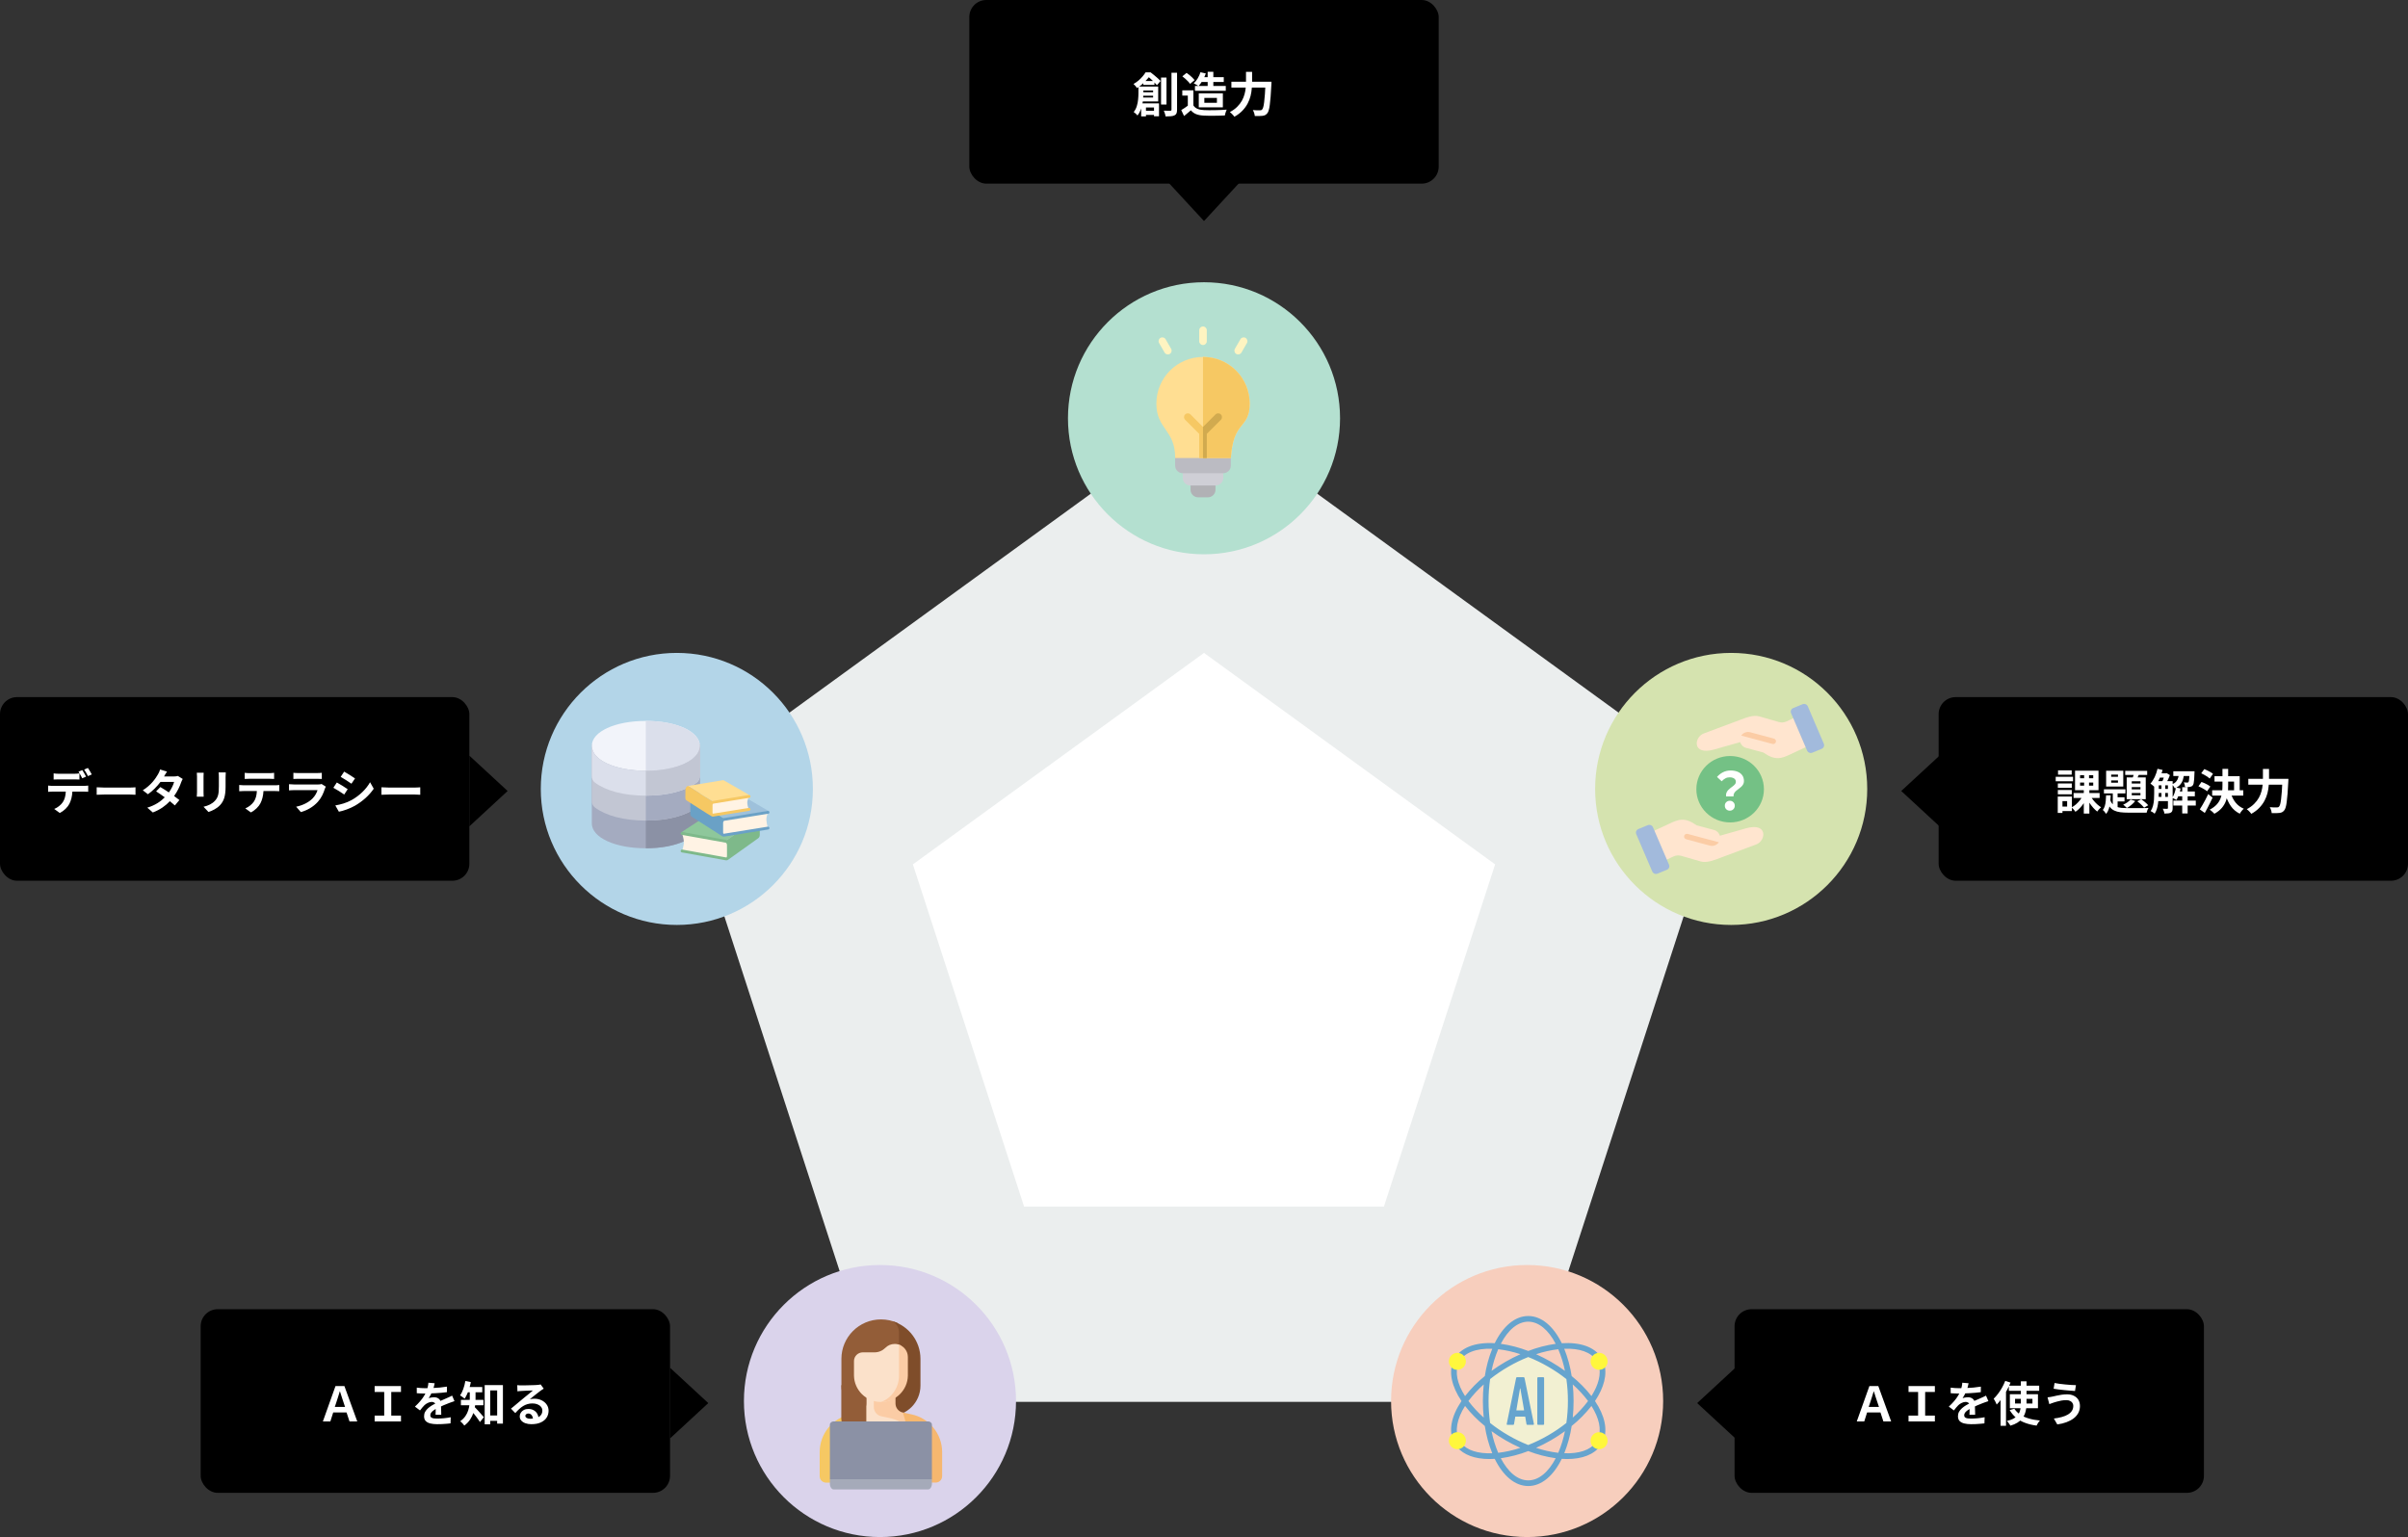 <svg width="708" height="452" viewBox="0 0 708 452" fill="none" xmlns="http://www.w3.org/2000/svg">
<rect x="0" y="0" width="708" height="452" fill="#333333" stroke="none"/>
<path d="M354.002 121L507.122 232.248L448.635 412.252H259.369L200.882 232.248L354.002 121Z" fill="#EBEEEE"/>
<path d="M354.002 192L439.597 254.188L406.903 354.812H301.101L268.407 254.188L354.002 192Z" fill="white"/>
<circle cx="449.002" cy="412" r="40" fill="#F7CEBD"/>
<path fill-rule="evenodd" clip-rule="evenodd" d="M461.833 412C461.836 414.314 461.672 416.626 461.342 418.917C459.523 420.36 457.597 421.666 455.583 422.822C453.578 423.986 451.489 425.001 449.333 425.858C447.177 425.005 445.087 423.99 443.083 422.822C441.069 421.666 439.144 420.36 437.325 418.917C436.67 414.327 436.67 409.667 437.325 405.077C439.145 403.636 441.07 402.333 443.083 401.179C445.089 400.015 447.178 399 449.333 398.143C451.49 398.996 453.58 400.011 455.583 401.179C457.598 402.335 459.523 403.641 461.342 405.084C461.672 407.375 461.836 409.687 461.833 412.001V412Z" fill="#F2F0D2"/>
<path d="M468.964 412C471.646 407.991 472.603 404.11 471.651 401.021C471.516 400.58 471.049 400.334 470.609 400.47C470.169 400.605 469.923 401.072 470.058 401.512C470.821 403.983 470.05 407.161 467.915 410.542C466.207 408.366 464.258 406.393 462.103 404.658C461.686 401.907 460.953 399.214 459.918 396.632C464.425 396.453 467.744 397.632 469.329 400.014C469.585 400.396 470.101 400.5 470.485 400.244C470.869 399.988 470.972 399.472 470.716 399.088C468.716 396.088 464.633 394.649 459.19 395.005C456.77 390.058 453.278 387 449.334 387C445.39 387 441.898 390.059 439.477 395C433.627 394.626 429.288 396.366 427.516 399.833C427.478 399.916 427.453 400.005 427.443 400.096C427.359 400.175 427.292 400.271 427.248 400.378C425.936 403.571 426.813 407.683 429.705 412C426.626 416.594 425.834 420.901 427.501 424.175C427.643 424.455 427.931 424.631 428.244 424.631H428.275C428.143 424.916 428.184 425.251 428.381 425.496C430.281 427.823 433.622 429.058 437.921 429.058C438.425 429.058 438.947 429.035 439.477 429C441.897 433.942 445.39 437 449.333 437C453.276 437 456.768 433.942 459.189 429C459.725 429.035 460.253 429.059 460.762 429.059C465.266 429.059 468.696 427.706 470.544 425.16C470.797 424.808 470.734 424.319 470.4 424.042C470.818 424.199 471.284 423.988 471.442 423.57C472.719 420.38 471.832 416.289 468.962 412H468.964ZM466.923 412C465.591 413.773 464.083 415.409 462.423 416.881C462.587 415.259 462.668 413.63 462.667 412C462.667 410.37 462.583 408.741 462.417 407.119C464.079 408.591 465.589 410.226 466.923 412ZM458.159 427.233C455.94 426.968 453.755 426.478 451.636 425.77C453.127 425.104 454.584 424.362 456 423.548C457.421 422.728 458.797 421.833 460.123 420.867C459.686 423.051 459.028 425.184 458.159 427.233ZM438.544 420.867C439.87 421.833 441.246 422.729 442.666 423.548C444.08 424.361 445.534 425.103 447.022 425.77C444.905 426.478 442.722 426.968 440.506 427.233C439.638 425.184 438.979 423.05 438.543 420.867H438.544ZM440.507 396.768C442.725 397.033 444.911 397.523 447.03 398.231C445.539 398.897 444.082 399.639 442.666 400.453C441.245 401.273 439.869 402.168 438.543 403.134C438.979 400.95 439.638 398.817 440.507 396.768ZM443.499 422.104C441.62 421.023 439.823 419.804 438.124 418.457C437.514 414.175 437.514 409.828 438.124 405.545C439.823 404.198 441.62 402.979 443.499 401.897C445.374 400.813 447.325 399.866 449.337 399.064C451.348 399.866 453.297 400.813 455.17 401.897C457.049 402.979 458.846 404.198 460.545 405.545C460.85 407.684 461.001 409.841 460.998 412.001C461 414.161 460.847 416.318 460.541 418.457C458.842 419.804 457.045 421.023 455.165 422.104C453.292 423.188 451.342 424.135 449.332 424.937C447.321 424.135 445.372 423.188 443.499 422.104ZM436.249 416.882C434.587 415.411 433.077 413.775 431.743 412.001C433.075 410.228 434.583 408.592 436.243 407.12C435.915 410.366 435.915 413.636 436.243 416.882H436.249ZM451.645 398.231C453.763 397.523 455.946 397.033 458.162 396.768C459.031 398.817 459.688 400.951 460.125 403.134C458.798 402.168 457.421 401.272 455.998 400.453C454.584 399.64 453.13 398.898 451.641 398.231H451.644H451.645ZM449.332 388.667C452.462 388.667 455.307 391.149 457.403 395.176C454.642 395.567 451.936 396.273 449.336 397.279C446.733 396.272 444.024 395.567 441.261 395.176C443.358 391.149 446.201 388.667 449.332 388.667ZM428.79 401.008C428.812 400.942 428.825 400.874 428.829 400.806C428.898 400.744 428.957 400.671 429.002 400.59C430.396 397.86 433.919 396.447 438.752 396.633C437.717 399.215 436.983 401.909 436.567 404.659C434.411 406.396 432.46 408.372 430.752 410.551C428.446 406.917 427.747 403.554 428.791 401.008H428.79ZM429.673 424.439C429.504 424.237 429.247 424.129 428.984 424.148C429.098 423.919 429.098 423.649 428.984 423.42C427.687 420.865 428.334 417.274 430.751 413.451C432.46 415.629 434.412 417.605 436.568 419.342C436.984 422.089 437.717 424.779 438.749 427.359C434.564 427.521 431.361 426.508 429.672 424.439H429.673ZM449.335 435.334C446.205 435.334 443.36 432.852 441.264 428.825C444.025 428.434 446.733 427.728 449.335 426.722C451.937 427.729 454.646 428.434 457.41 428.825C455.308 432.852 452.465 435.334 449.335 435.334ZM469.197 424.178C467.566 426.428 464.294 427.528 459.924 427.357C460.956 424.778 461.687 422.089 462.103 419.342C464.26 417.605 466.21 415.629 467.918 413.45C470.205 417.065 470.911 420.407 469.893 422.95C469.759 423.296 469.871 423.688 470.169 423.91C469.822 423.767 469.422 423.877 469.197 424.178Z" fill="#66A4CE"/>
<path d="M428.5 402.833C429.881 402.833 431 401.714 431 400.333C431 398.952 429.881 397.833 428.5 397.833C427.119 397.833 426 398.952 426 400.333C426 401.714 427.119 402.833 428.5 402.833Z" fill="#FFF73C"/>
<path d="M470.168 426.167C471.549 426.167 472.668 425.048 472.668 423.667C472.668 422.286 471.549 421.167 470.168 421.167C468.787 421.167 467.668 422.286 467.668 423.667C467.668 425.048 468.787 426.167 470.168 426.167Z" fill="#FFF73C"/>
<path d="M428.5 426.167C429.881 426.167 431 425.048 431 423.667C431 422.286 429.881 421.167 428.5 421.167C427.119 421.167 426 422.286 426 423.667C426 425.048 427.119 426.167 428.5 426.167Z" fill="#FFF73C"/>
<path d="M470.168 402.833C471.549 402.833 472.668 401.714 472.668 400.333C472.668 398.952 471.549 397.833 470.168 397.833C468.787 397.833 467.668 398.952 467.668 400.333C467.668 401.714 468.787 402.833 470.168 402.833Z" fill="#FFF73C"/>
<path d="M448.816 418.78L448.461 416.68C448.461 416.613 448.423 416.58 448.349 416.58H445.623C445.548 416.58 445.511 416.613 445.511 416.68L445.156 418.78C445.144 418.927 445.063 419 444.914 419H443.215C443.04 419 442.973 418.913 443.01 418.74L445.773 405.22C445.798 405.073 445.879 405 446.015 405H447.995C448.131 405 448.212 405.073 448.237 405.22L451 418.74V418.82C451 418.94 450.932 419 450.795 419H449.059C448.91 419 448.828 418.927 448.817 418.78H448.816ZM445.94 414.76H448.012C448.087 414.76 448.118 414.727 448.106 414.66L447.023 408.34C447.01 408.3 446.992 408.28 446.967 408.28C446.942 408.28 446.923 408.3 446.911 408.34L445.847 414.66C445.834 414.727 445.865 414.76 445.94 414.76Z" fill="#66A4CE"/>
<path d="M452.061 418.93C452.02 418.883 452 418.827 452 418.759V405.241C452 405.174 452.02 405.118 452.061 405.07C452.101 405.024 452.149 405 452.207 405H453.793C453.85 405 453.898 405.024 453.939 405.07C453.98 405.117 454 405.174 454 405.241V418.759C454 418.826 453.98 418.883 453.939 418.93C453.899 418.976 453.85 419 453.793 419H452.207C452.15 419 452.101 418.977 452.061 418.93Z" fill="#66A4CE"/>
<circle cx="258.729" cy="412" r="40" fill="#DAD3EB"/>
<path d="M259.348 413.152C262.543 412.033 264.852 408.802 264.899 405.257V391.766C264.899 390.711 264.488 389.749 263.808 389.024C262.353 388.362 260.74 388 259.032 388C252.611 388 247.393 393.185 247.393 399.599V407.479C247.393 412.395 251.394 416.383 256.328 416.383H259.364V413.152H259.348Z" fill="#935D38"/>
<path d="M270.633 399.597C270.633 394.381 267.17 389.968 262.426 388.518C263.564 389.18 264.323 390.409 264.323 391.828V404.735C264.276 408.139 262.062 411.227 259.01 412.299V416.381H261.698C266.632 416.381 270.633 412.394 270.633 407.477V399.597Z" fill="#7F4D2A"/>
<path d="M266.97 418.526C265.689 417.581 264.187 416.903 262.558 416.556L260.107 416.036C258.826 415.768 257.893 414.634 257.893 413.342V406.959H254.714V412.758C254.714 414.035 253.813 415.138 252.564 415.406L250.049 415.926C249.179 416.115 248.341 416.399 247.566 416.746C247.171 416.935 247.092 417.455 247.408 417.754C250.444 420.559 254.525 422.261 259 422.261C261.989 422.261 264.788 421.489 267.223 420.165C267.176 419.614 267.065 419.062 266.97 418.526Z" fill="#FBE1CA"/>
<path d="M266.112 415.524L265.448 415.383C264.198 415.115 263.297 414.012 263.297 412.735V406.936H256.924V413.791C256.924 415.099 257.841 416.234 259.138 416.486L261.589 417.006C263.771 417.463 265.717 418.534 267.219 420.016C267.013 418.55 266.681 417.1 266.112 415.524Z" fill="#FBCCA5"/>
<path d="M250.807 423.077V435.527L251.202 436H267.238V423.077C267.238 421.88 267.143 420.682 266.969 419.5C264.628 420.839 261.924 421.627 259.03 421.627C256.136 421.627 253.416 420.855 251.091 419.5C250.886 420.698 250.807 421.88 250.807 423.077Z" fill="#FFFAE3"/>
<path d="M241.002 427.033V434.108C241.002 435.149 241.84 436 242.9 436H251.186V423.219C251.186 420.555 251.661 417.908 252.562 415.386L250.048 415.906C244.782 417.01 241.002 421.643 241.002 427.033Z" fill="#F6C863"/>
<path d="M271.613 435.997V427.66C271.613 423.642 269.51 420.033 266.236 418.016C266.632 419.718 266.821 421.451 266.821 423.2V435.981H271.613V435.997Z" fill="#F6C863"/>
<path d="M267.946 415.906L265.432 415.386C265.906 416.679 266.254 418.018 266.475 419.373C269.037 421.469 270.619 424.653 270.619 428.136V435.212C270.619 435.495 270.555 435.747 270.461 435.984H275.11C276.154 435.984 277.008 435.149 277.008 434.093V427.017C277.008 421.643 273.228 417.01 267.946 415.906Z" fill="#F6B76F"/>
<path d="M247.361 407.361V416.943C247.361 420.505 250.255 423.373 253.814 423.373C254.304 423.373 254.715 422.979 254.715 422.475V407.346H247.361V407.361Z" fill="#935D38"/>
<path d="M264.894 405.269V395.671C264.356 395.387 263.724 395.214 263.059 395.214C262.016 395.214 261.035 395.624 260.308 396.365C259.47 397.2 258.331 397.688 257.145 397.688H253.666C252.242 397.688 251.088 398.839 251.088 400.257V404.496C251.151 408.814 254.678 412.281 259.027 412.281C259.991 412.281 260.909 412.108 261.763 411.793C263.645 410.249 264.862 407.837 264.894 405.269Z" fill="#FBE1CA"/>
<path d="M266.933 404.508V399.071C266.933 397.385 265.842 395.935 264.323 395.43V404.728C264.276 408.132 262.062 411.221 259.01 412.293C263.343 412.277 266.87 408.81 266.933 404.508Z" fill="#FBCCA5"/>
<path d="M272.894 418H245.11C244.498 418 244.002 418.427 244.002 418.954V435H274.002V418.954C274.002 418.427 273.506 418 272.894 418Z" fill="#8B91A5"/>
<path d="M245.114 438L272.89 438C273.502 438 274.002 437.221 274.002 436.261L274.002 435L244.002 435L244.002 436.261C244.002 437.221 244.502 438 245.114 438Z" fill="#A5AAB9"/>
<circle cx="199.002" cy="232" r="40" fill="#B3D5E8"/>
<path d="M204.533 218.108C203.858 218.108 203.312 218.654 203.312 219.329C203.312 221.636 197.565 224.214 189.877 224.214C182.189 224.214 176.443 221.636 176.443 219.329C176.443 218.653 175.896 218.107 175.221 218.107C174.546 218.107 174 218.654 174 219.329V242.127C174 246.304 180.824 249.454 189.877 249.454C198.93 249.454 205.754 246.303 205.754 242.127V219.329C205.754 218.653 205.208 218.107 204.532 218.107L204.533 218.108Z" fill="#A4ABC0"/>
<path d="M204.533 218.108C203.858 218.108 203.311 218.654 203.311 219.329C203.311 221.636 197.565 224.214 189.877 224.214V249.455C198.93 249.455 205.754 246.304 205.754 242.127V219.329C205.754 218.653 205.208 218.107 204.533 218.107V218.108Z" fill="#8B91A5"/>
<path d="M189.877 226.655C180.824 226.655 174 223.504 174 219.327V235.544C174 236.271 174.296 236.989 174.876 237.428C178.075 239.847 183.378 241.311 189.877 241.311C196.376 241.311 201.68 239.847 204.878 237.428C205.458 236.989 205.754 236.272 205.754 235.544V219.327C205.754 223.504 198.93 226.654 189.877 226.654V226.655Z" fill="#C2C6D3"/>
<path d="M204.88 237.428C205.46 236.989 205.756 236.272 205.756 235.544V219.327C205.756 223.504 198.932 226.654 189.879 226.654V241.311C196.378 241.311 201.681 239.846 204.88 237.428V237.428Z" fill="#A4ABC0"/>
<path d="M189.877 226.656C180.824 226.656 174 223.505 174 219.328C174 215.151 180.824 212 189.877 212C198.93 212 205.754 215.151 205.754 219.328C205.754 223.504 198.93 226.655 189.877 226.655V226.656Z" fill="#F2F4FA"/>
<path d="M205.755 219.328C205.755 215.151 198.93 212 189.877 212V226.656C198.93 226.656 205.754 223.505 205.754 219.328L205.755 219.328Z" fill="#DBDFEB"/>
<path d="M189.877 226.655C180.824 226.655 174 223.504 174 219.327V228.215C174 228.943 174.296 229.661 174.876 230.1C178.075 232.518 183.378 233.983 189.877 233.983C196.376 233.983 201.68 232.518 204.878 230.1C205.458 229.661 205.754 228.943 205.754 228.215V219.327C205.754 223.504 198.93 226.654 189.877 226.654V226.655Z" fill="#DBDFEB"/>
<path d="M204.88 230.1C205.46 229.661 205.756 228.943 205.756 228.215V219.327C205.756 223.504 198.932 226.654 189.879 226.654V233.982C196.378 233.982 201.681 232.518 204.88 230.099V230.1Z" fill="#C2C6D3"/>
<g clip-path="url(#clip0_1763_17698)">
<path d="M213.269 247.38L222.484 240.886L209.757 238.57L200.396 244.702L213.269 247.38Z" fill="#8EC79B"/>
<path d="M213.089 240.932L203.873 235.096L216.601 233.014L225.903 238.452L213.088 240.931L213.089 240.932Z" fill="#9EC1DB"/>
<path d="M209.813 235.895L202.268 231.118L212.689 229.413L220.337 233.802L209.813 235.895L209.813 235.895Z" fill="#FFDE92"/>
<path d="M213.96 247.785C213.832 247.583 213.658 247.442 213.466 247.406L200.541 245.09C200.541 245.09 201.095 246.692 201.075 247.757C201.06 248.62 200.549 250.253 200.549 250.253L213.472 252.569C213.665 252.606 213.839 252.528 213.966 252.372C214.093 252.218 214.172 251.987 214.171 251.719L214.167 248.512C214.167 248.243 214.088 247.984 213.96 247.784L213.96 247.785ZM225.818 238.875L212.895 240.955C212.702 240.989 212.527 241.114 212.4 241.296C212.272 241.477 212.193 241.708 212.193 241.95L212.19 244.833C212.189 245.075 212.268 245.281 212.394 245.419C212.521 245.558 212.695 245.628 212.888 245.596L225.812 243.514C225.812 243.514 225.441 242.595 225.336 241.135C225.266 240.18 225.819 238.875 225.819 238.875H225.818ZM209.647 239.714L220.227 238.008C220.227 238.008 219.762 237.226 219.718 236.14C219.683 235.281 220.233 234.209 220.233 234.209L209.653 235.914C209.496 235.941 209.352 236.044 209.248 236.192C209.143 236.34 209.079 236.529 209.079 236.727L209.076 239.087C209.075 239.283 209.139 239.454 209.243 239.567C209.346 239.681 209.49 239.738 209.648 239.714H209.647Z" fill="#FFF3E4"/>
<path d="M216.765 244.915L213.736 247.05C213.672 247.024 213.606 247.004 213.539 246.991L200.615 244.675C200.39 244.634 200.167 244.787 200.126 245.015C200.085 245.244 200.237 245.463 200.467 245.504L213.387 247.82C213.44 247.83 213.524 247.885 213.604 248.011C213.694 248.151 213.745 248.333 213.745 248.512L213.749 251.721C213.75 251.877 213.709 252.022 213.639 252.106C213.59 252.164 213.562 252.157 213.545 252.155L200.622 249.838C200.398 249.797 200.175 249.95 200.134 250.178C200.092 250.407 200.245 250.626 200.474 250.668L213.393 252.983C213.452 252.994 213.509 252.999 213.566 252.999C213.793 252.999 214.007 252.914 214.183 252.753L222.972 246.474C223.224 246.296 223.392 245.933 223.391 245.486L223.389 243.904L216.766 244.915H216.765Z" fill="#7EB98A"/>
<path d="M225.744 243.099L212.817 245.181C212.787 245.187 212.75 245.186 212.702 245.133C212.644 245.07 212.609 244.958 212.61 244.833L212.613 241.949C212.613 241.806 212.66 241.656 212.743 241.538C212.809 241.445 212.889 241.384 212.96 241.371L225.883 239.291C226.114 239.253 226.269 239.038 226.232 238.807C226.195 238.578 225.974 238.419 225.75 238.459C225.75 238.459 215.415 240.139 212.582 240.612L210.856 239.519L209.224 239.778L208.581 238.078L203.873 235.097C203.467 235.216 202.989 235.761 202.971 236.375L202.967 239.28C202.967 239.68 203.134 240.006 203.386 240.167L212.246 245.849C212.242 245.846 212.24 245.844 212.237 245.842C212.4 245.962 212.593 246.025 212.793 246.025C212.845 246.025 212.899 246.021 212.952 246.012L225.876 243.93C226.107 243.893 226.262 243.677 226.225 243.447C226.189 243.217 225.966 243.061 225.743 243.098L225.744 243.099Z" fill="#6AA1C6"/>
<path d="M220.16 237.592L209.553 239.283C209.525 239.252 209.496 239.185 209.496 239.086L209.499 236.726C209.499 236.622 209.533 236.517 209.591 236.434C209.64 236.364 209.692 236.333 209.718 236.329L220.299 234.624C220.529 234.586 220.684 234.37 220.648 234.141C220.61 233.91 220.39 233.754 220.166 233.792C220.166 233.792 209.404 235.542 209.321 235.583L202.267 231.117C201.935 231.214 201.543 231.661 201.528 232.162L201.504 234.648C201.504 234.978 201.641 235.244 201.847 235.376C201.847 235.376 209.021 239.999 209.323 240.101C209.489 240.157 209.668 240.136 209.714 240.129L220.294 238.423C220.524 238.385 220.679 238.169 220.643 237.94C220.605 237.71 220.385 237.553 220.16 237.591L220.16 237.592Z" fill="#F6C863"/>
</g>
<circle cx="509.002" cy="232" r="40" fill="#D5E3AF"/>
<path d="M508.695 241.848C514.182 241.848 518.629 237.478 518.629 232.086C518.629 226.694 514.182 222.323 508.695 222.323C503.209 222.323 498.762 226.694 498.762 232.086C498.762 237.478 503.209 241.848 508.695 241.848Z" fill="#74C185"/>
<path fill-rule="evenodd" clip-rule="evenodd" d="M511.642 218.236L504.035 220.398C497.405 222.279 498.104 216.746 500.914 215.7L511.587 211.712C513.262 211.088 515.493 210.152 517.296 210.674L522.957 212.305C523.783 212.547 524.577 212.485 525.348 212.118L530.715 209.582L534.313 218.174C531.724 219.36 529.135 220.531 526.563 221.756C523.759 223.09 521.973 223.753 518.471 221.295L513.326 219.914C512.5 219.696 511.872 218.993 511.642 218.236Z" fill="#FFE5CF"/>
<path fill-rule="evenodd" clip-rule="evenodd" d="M511.961 216.312C512.525 215.485 513.581 215.063 514.605 215.336L521.569 217.201C522.006 217.318 522.268 217.763 522.149 218.2C522.03 218.637 521.577 218.887 521.133 218.77L511.961 216.312Z" fill="#FBCCA5"/>
<path fill-rule="evenodd" clip-rule="evenodd" d="M527.239 208.223L529.987 207.092C530.582 206.842 531.273 207.123 531.527 207.708C533.091 211.368 534.663 215.036 536.236 218.696C536.363 218.992 536.363 219.289 536.244 219.578C536.125 219.874 535.91 220.085 535.608 220.21L532.861 221.341C532.265 221.591 531.575 221.31 531.321 220.725C529.748 217.057 528.184 213.397 526.612 209.729C526.485 209.433 526.485 209.136 526.604 208.847C526.723 208.559 526.937 208.348 527.239 208.223Z" fill="#A2BADC"/>
<path fill-rule="evenodd" clip-rule="evenodd" d="M505.688 245.764L513.295 243.602C519.925 241.722 519.227 247.255 516.416 248.3L505.743 252.288C504.068 252.912 501.837 253.849 500.034 253.326L494.373 251.695C493.547 251.453 492.753 251.515 491.982 251.882L486.615 254.418L483.018 245.826C485.606 244.64 488.195 243.47 490.768 242.245C493.571 240.91 495.357 240.247 498.859 242.705L504.004 244.086C504.83 244.305 505.458 245.007 505.688 245.764Z" fill="#FFE5CF"/>
<path fill-rule="evenodd" clip-rule="evenodd" d="M505.371 247.688C504.807 248.516 503.751 248.937 502.727 248.664L495.763 246.799C495.326 246.682 495.064 246.237 495.183 245.8C495.302 245.363 495.755 245.113 496.199 245.23L505.371 247.688Z" fill="#FBCCA5"/>
<path fill-rule="evenodd" clip-rule="evenodd" d="M490.093 255.777L487.346 256.909C486.75 257.158 486.059 256.878 485.805 256.292C484.241 252.632 482.669 248.965 481.096 245.305C480.969 245.008 480.969 244.711 481.088 244.423C481.207 244.126 481.422 243.915 481.724 243.791L484.471 242.659C485.067 242.409 485.757 242.69 486.012 243.276C487.584 246.943 489.148 250.603 490.72 254.271C490.847 254.568 490.847 254.864 490.728 255.153C490.609 255.442 490.395 255.652 490.093 255.777Z" fill="#A2BADC"/>
<path d="M507.502 234.211C507.451 233.822 507.482 233.475 507.594 233.169C507.717 232.862 507.885 232.591 508.1 232.357C508.324 232.122 508.564 231.907 508.82 231.713C509.085 231.509 509.336 231.32 509.571 231.146C509.806 230.962 510 230.773 510.153 230.579C510.306 230.385 510.383 230.17 510.383 229.936C510.383 229.629 510.306 229.379 510.153 229.185C510 228.991 509.785 228.843 509.509 228.74C509.234 228.638 508.912 228.587 508.544 228.587C508.084 228.587 507.671 228.689 507.303 228.894C506.935 229.088 506.573 229.374 506.215 229.752L504.836 228.48C505.326 227.908 505.909 227.448 506.583 227.101C507.267 226.753 508.018 226.58 508.835 226.58C509.581 226.58 510.245 226.692 510.827 226.917C511.42 227.142 511.89 227.489 512.237 227.959C512.584 228.419 512.758 229.001 512.758 229.706C512.758 230.073 512.676 230.395 512.513 230.671C512.359 230.947 512.16 231.192 511.915 231.407C511.68 231.621 511.425 231.825 511.149 232.019C510.883 232.214 510.633 232.413 510.398 232.617C510.163 232.821 509.979 233.056 509.847 233.322C509.714 233.577 509.663 233.874 509.693 234.211H507.502ZM508.605 238.394C508.176 238.394 507.824 238.256 507.548 237.98C507.272 237.704 507.134 237.352 507.134 236.923C507.134 236.504 507.272 236.162 507.548 235.896C507.834 235.62 508.187 235.482 508.605 235.482C509.014 235.482 509.356 235.62 509.632 235.896C509.918 236.162 510.061 236.504 510.061 236.923C510.061 237.352 509.918 237.704 509.632 237.98C509.356 238.256 509.014 238.394 508.605 238.394Z" fill="white"/>
<circle cx="354.002" cy="123" r="40" fill="#B4E0D0"/>
<path fill-rule="evenodd" clip-rule="evenodd" d="M353.709 104.971V134.688H361.891C362.551 123.466 367.418 126.292 367.418 118.68C367.418 111.068 361.276 104.971 353.709 104.971Z" fill="#FFDE92"/>
<path fill-rule="evenodd" clip-rule="evenodd" d="M350.037 141.262H357.382V144.017C357.382 145.238 356.383 146.245 355.153 146.245H352.265C351.044 146.245 350.037 145.247 350.037 144.017V141.262Z" fill="#B1B1B5"/>
<path fill-rule="evenodd" clip-rule="evenodd" d="M347.746 136.717H359.663V140.54C359.663 141.761 358.665 142.769 357.435 142.769H349.974C348.753 142.769 347.746 141.77 347.746 140.54V136.717Z" fill="#CFCFD6"/>
<path fill-rule="evenodd" clip-rule="evenodd" d="M345.526 132.475H361.891V136.931C361.891 138.152 360.893 139.16 359.663 139.16H347.746C346.525 139.16 345.518 138.161 345.518 136.931V132.475H345.526Z" fill="#BBBBC2"/>
<path fill-rule="evenodd" clip-rule="evenodd" d="M354.823 100.35C354.823 100.965 354.324 101.464 353.709 101.464C353.094 101.464 352.595 100.965 352.595 100.35V97.114C352.595 96.499 353.094 96 353.709 96C354.324 96 354.823 96.499 354.823 97.114V100.341V100.35ZM365.011 103.674C364.708 104.209 364.022 104.387 363.496 104.084C362.961 103.781 362.783 103.095 363.086 102.569L364.699 99.77C365.002 99.236 365.689 99.057 366.214 99.36C366.74 99.663 366.927 100.35 366.624 100.876L365.011 103.674ZM344.332 102.569C344.635 103.104 344.457 103.781 343.922 104.084C343.388 104.387 342.71 104.209 342.407 103.674L340.794 100.876C340.491 100.341 340.669 99.663 341.204 99.36C341.739 99.057 342.416 99.236 342.719 99.77L344.332 102.569Z" fill="#FEF4C1"/>
<path fill-rule="evenodd" clip-rule="evenodd" d="M353.709 104.971C361.276 104.971 367.417 111.113 367.417 118.68C367.417 126.247 362.551 123.466 361.891 134.688H345.526C345.526 126.274 340 126.292 340 118.68C340 111.068 346.141 104.971 353.709 104.971Z" fill="#FFDE92"/>
<path fill-rule="evenodd" clip-rule="evenodd" d="M353.709 104.971V134.688H361.891C362.551 123.466 367.418 126.292 367.418 118.68C367.418 111.068 361.276 104.971 353.709 104.971Z" fill="#F6C863"/>
<path d="M358.958 121.874C358.522 121.437 357.817 121.437 357.381 121.874L353.708 125.546L350.036 121.874C349.599 121.437 348.895 121.437 348.458 121.874C348.022 122.311 348.022 123.015 348.458 123.452L352.594 127.588V134.7H354.831V127.588L358.967 123.452C359.404 123.015 359.404 122.311 358.967 121.874H358.958Z" fill="#F6C863"/>
<path d="M358.959 121.874C358.522 121.437 357.818 121.437 357.381 121.874L353.709 125.546V134.7H354.823V127.588L358.959 123.452C359.396 123.015 359.396 122.311 358.959 121.874Z" fill="#D1AA4F"/>
<rect x="285.002" width="138" height="54" rx="5" fill="black"/>
<path d="M336.166 23.83H339.428V24.95H336.166V23.83ZM336.124 32.594H340.296V33.798H336.124V32.594ZM335.41 27.134H339.876V28.142H335.41V27.134ZM334.724 25.454H336.166V27.512C336.166 27.979 336.143 28.492 336.096 29.052C336.049 29.603 335.965 30.172 335.844 30.76C335.723 31.348 335.545 31.917 335.312 32.468C335.088 33.019 334.799 33.518 334.444 33.966C334.379 33.873 334.276 33.756 334.136 33.616C333.996 33.485 333.851 33.355 333.702 33.224C333.562 33.103 333.436 33.014 333.324 32.958C333.753 32.417 334.061 31.824 334.248 31.18C334.444 30.536 334.57 29.897 334.626 29.262C334.691 28.618 334.724 28.025 334.724 27.484V25.454ZM335.536 25.454H340.534V29.836H335.494V28.674H339.036V26.63H335.536V25.454ZM335.522 30.396H340.772V34.19H339.302V31.6H336.936V34.232H335.522V30.396ZM341.374 22.808H342.97V30.732H341.374V22.808ZM344.44 21.394H346.078V32.244C346.078 32.72 346.022 33.084 345.91 33.336C345.807 33.588 345.621 33.779 345.35 33.91C345.07 34.05 344.715 34.139 344.286 34.176C343.857 34.223 343.334 34.246 342.718 34.246C342.699 34.087 342.657 33.905 342.592 33.7C342.536 33.495 342.471 33.285 342.396 33.07C342.321 32.865 342.247 32.687 342.172 32.538C342.592 32.547 342.984 32.557 343.348 32.566C343.712 32.566 343.964 32.566 344.104 32.566C344.225 32.566 344.309 32.543 344.356 32.496C344.412 32.44 344.44 32.351 344.44 32.23V21.394ZM336.81 21.282H337.734V21.618H338.266V22.094C337.846 22.663 337.314 23.289 336.67 23.97C336.035 24.642 335.237 25.286 334.276 25.902C334.22 25.781 334.131 25.641 334.01 25.482C333.889 25.323 333.758 25.174 333.618 25.034C333.487 24.894 333.371 24.782 333.268 24.698C333.828 24.381 334.332 24.031 334.78 23.648C335.228 23.256 335.62 22.859 335.956 22.458C336.301 22.057 336.586 21.665 336.81 21.282ZM337.16 21.282H338.308C338.635 21.525 338.98 21.8 339.344 22.108C339.708 22.407 340.058 22.705 340.394 23.004C340.73 23.293 341.01 23.559 341.234 23.802L340.17 25.048C339.965 24.805 339.708 24.53 339.4 24.222C339.092 23.905 338.765 23.587 338.42 23.27C338.084 22.953 337.762 22.687 337.454 22.472H337.16V21.282ZM353.176 22.696H359.812V24.11H353.176V22.696ZM351.342 25.286H360.4V26.7H351.342V25.286ZM352.966 21.24L354.534 21.604C354.291 22.313 353.974 22.999 353.582 23.662C353.199 24.315 352.803 24.866 352.392 25.314C352.28 25.23 352.135 25.137 351.958 25.034C351.79 24.931 351.617 24.833 351.44 24.74C351.263 24.647 351.109 24.572 350.978 24.516C351.417 24.124 351.809 23.634 352.154 23.046C352.499 22.458 352.77 21.856 352.966 21.24ZM355.08 21.1H356.746V26.238H355.08V21.1ZM350.88 26.56V31.726H349.242V28.114H347.618V26.56H350.88ZM350.88 30.998C351.169 31.455 351.575 31.791 352.098 32.006C352.621 32.221 353.246 32.342 353.974 32.37C354.385 32.389 354.87 32.403 355.43 32.412C355.999 32.412 356.597 32.407 357.222 32.398C357.847 32.389 358.459 32.37 359.056 32.342C359.663 32.314 360.199 32.281 360.666 32.244C360.61 32.375 360.545 32.543 360.47 32.748C360.395 32.953 360.325 33.163 360.26 33.378C360.204 33.593 360.162 33.784 360.134 33.952C359.714 33.98 359.233 33.999 358.692 34.008C358.151 34.027 357.595 34.036 357.026 34.036C356.457 34.045 355.906 34.045 355.374 34.036C354.842 34.027 354.366 34.013 353.946 33.994C353.087 33.957 352.355 33.821 351.748 33.588C351.141 33.364 350.605 32.981 350.138 32.44C349.83 32.701 349.513 32.972 349.186 33.252C348.869 33.532 348.519 33.821 348.136 34.12L347.31 32.37C347.637 32.174 347.977 31.959 348.332 31.726C348.687 31.493 349.027 31.25 349.354 30.998H350.88ZM347.632 22.444L348.878 21.436C349.167 21.623 349.461 21.842 349.76 22.094C350.059 22.337 350.339 22.589 350.6 22.85C350.861 23.102 351.071 23.335 351.23 23.55L349.9 24.67C349.76 24.446 349.564 24.203 349.312 23.942C349.069 23.681 348.799 23.419 348.5 23.158C348.201 22.887 347.912 22.649 347.632 22.444ZM354.1 28.8V30.228H357.796V28.8H354.1ZM352.462 27.456H359.546V31.558H352.462V27.456ZM362.052 24.026H372.79V25.748H362.052V24.026ZM372.09 24.026H373.84C373.84 24.026 373.84 24.077 373.84 24.18C373.84 24.283 373.835 24.399 373.826 24.53C373.826 24.651 373.821 24.749 373.812 24.824C373.737 26.224 373.663 27.423 373.588 28.422C373.513 29.411 373.429 30.233 373.336 30.886C373.252 31.539 373.149 32.057 373.028 32.44C372.916 32.823 372.781 33.107 372.622 33.294C372.407 33.565 372.188 33.751 371.964 33.854C371.749 33.957 371.488 34.027 371.18 34.064C370.928 34.101 370.597 34.12 370.186 34.12C369.775 34.12 369.355 34.115 368.926 34.106C368.917 33.854 368.856 33.56 368.744 33.224C368.641 32.888 368.511 32.603 368.352 32.37C368.8 32.407 369.211 32.431 369.584 32.44C369.967 32.44 370.251 32.44 370.438 32.44C370.578 32.44 370.699 32.426 370.802 32.398C370.905 32.37 370.998 32.309 371.082 32.216C371.203 32.095 371.315 31.861 371.418 31.516C371.521 31.161 371.609 30.671 371.684 30.046C371.768 29.421 371.843 28.641 371.908 27.708C371.973 26.765 372.034 25.65 372.09 24.362V24.026ZM366.35 21.128H368.142V24.026C368.142 24.661 368.109 25.337 368.044 26.056C367.988 26.775 367.867 27.507 367.68 28.254C367.493 28.991 367.209 29.724 366.826 30.452C366.443 31.18 365.935 31.875 365.3 32.538C364.675 33.201 363.886 33.798 362.934 34.33C362.841 34.19 362.715 34.031 362.556 33.854C362.407 33.677 362.243 33.509 362.066 33.35C361.898 33.191 361.744 33.061 361.604 32.958C362.481 32.491 363.205 31.969 363.774 31.39C364.353 30.811 364.815 30.209 365.16 29.584C365.505 28.949 365.762 28.31 365.93 27.666C366.107 27.013 366.219 26.378 366.266 25.762C366.322 25.137 366.35 24.558 366.35 24.026V21.128Z" fill="white"/>
<path d="M354 65L343.608 53.75L364.393 53.75L354 65Z" fill="black"/>
<rect x="509.998" y="385" width="138" height="54" rx="5" fill="black"/>
<path d="M545.93 418L549.64 407.598H552.258L556.038 418H553.756L552.888 415.354H548.968L548.128 418H545.93ZM549.43 413.744H552.454L552.062 412.582C551.885 412.041 551.698 411.476 551.502 410.888C551.315 410.3 551.133 409.726 550.956 409.166H550.9C550.732 409.726 550.555 410.3 550.368 410.888C550.181 411.476 549.999 412.041 549.822 412.582L549.43 413.744ZM561.148 418V416.278H563.962V409.334H561.148V407.598H568.89V409.334H566.034V416.278H568.89V418H561.148ZM578.802 406.772C578.755 407.024 578.681 407.351 578.578 407.752C578.475 408.153 578.326 408.606 578.13 409.11C577.981 409.455 577.808 409.815 577.612 410.188C577.425 410.552 577.234 410.879 577.038 411.168C577.159 411.112 577.313 411.065 577.5 411.028C577.687 410.981 577.878 410.949 578.074 410.93C578.279 410.902 578.461 410.888 578.62 410.888C579.208 410.888 579.693 411.056 580.076 411.392C580.468 411.728 580.664 412.227 580.664 412.89C580.664 413.077 580.664 413.305 580.664 413.576C580.673 413.847 580.683 414.131 580.692 414.43C580.701 414.719 580.711 415.004 580.72 415.284C580.729 415.564 580.734 415.816 580.734 416.04H579.054C579.073 415.881 579.082 415.695 579.082 415.48C579.091 415.256 579.096 415.023 579.096 414.78C579.105 414.537 579.11 414.304 579.11 414.08C579.119 413.847 579.124 413.637 579.124 413.45C579.124 413.002 579.003 412.694 578.76 412.526C578.527 412.349 578.265 412.26 577.976 412.26C577.584 412.26 577.187 412.358 576.786 412.554C576.394 412.741 576.063 412.965 575.792 413.226C575.587 413.431 575.377 413.66 575.162 413.912C574.957 414.164 574.733 414.449 574.49 414.766L572.992 413.646C573.599 413.086 574.121 412.545 574.56 412.022C575.008 411.499 575.386 410.981 575.694 410.468C576.002 409.955 576.254 409.441 576.45 408.928C576.59 408.555 576.702 408.167 576.786 407.766C576.879 407.355 576.935 406.973 576.954 406.618L578.802 406.772ZM573.538 408.06C573.893 408.116 574.303 408.158 574.77 408.186C575.237 408.214 575.647 408.228 576.002 408.228C576.618 408.228 577.29 408.214 578.018 408.186C578.755 408.158 579.502 408.111 580.258 408.046C581.014 407.971 581.733 407.878 582.414 407.766L582.4 409.39C581.905 409.455 581.369 409.516 580.79 409.572C580.221 409.619 579.637 409.661 579.04 409.698C578.452 409.726 577.887 409.749 577.346 409.768C576.805 409.777 576.324 409.782 575.904 409.782C575.717 409.782 575.484 409.782 575.204 409.782C574.933 409.773 574.653 409.763 574.364 409.754C574.075 409.735 573.799 409.717 573.538 409.698V408.06ZM584.626 412.036C584.477 412.083 584.299 412.143 584.094 412.218C583.898 412.283 583.697 412.353 583.492 412.428C583.296 412.493 583.119 412.559 582.96 412.624C582.512 412.801 581.98 413.016 581.364 413.268C580.757 413.52 580.123 413.814 579.46 414.15C579.04 414.374 578.685 414.593 578.396 414.808C578.107 415.023 577.887 415.242 577.738 415.466C577.589 415.681 577.514 415.919 577.514 416.18C577.514 416.376 577.556 416.539 577.64 416.67C577.724 416.791 577.85 416.889 578.018 416.964C578.186 417.039 578.396 417.09 578.648 417.118C578.9 417.146 579.199 417.16 579.544 417.16C580.141 417.16 580.799 417.127 581.518 417.062C582.237 416.987 582.904 416.889 583.52 416.768L583.464 418.574C583.165 418.611 582.787 418.649 582.33 418.686C581.873 418.733 581.397 418.765 580.902 418.784C580.417 418.803 579.95 418.812 579.502 418.812C578.774 418.812 578.121 418.742 577.542 418.602C576.963 418.462 576.506 418.224 576.17 417.888C575.843 417.543 575.68 417.071 575.68 416.474C575.68 415.989 575.787 415.55 576.002 415.158C576.226 414.766 576.52 414.411 576.884 414.094C577.248 413.777 577.645 413.492 578.074 413.24C578.513 412.979 578.942 412.741 579.362 412.526C579.791 412.302 580.179 412.111 580.524 411.952C580.869 411.793 581.191 411.653 581.49 411.532C581.798 411.401 582.092 411.271 582.372 411.14C582.643 411.019 582.904 410.902 583.156 410.79C583.408 410.669 583.665 410.543 583.926 410.412L584.626 412.036ZM590.646 407.486H599.564V408.998H590.646V407.486ZM592.466 411.35V412.736H597.576V411.35H592.466ZM590.94 409.992H599.2V414.108H590.94V409.992ZM592.256 414.262C592.685 414.925 593.255 415.499 593.964 415.984C594.673 416.46 595.518 416.843 596.498 417.132C597.478 417.421 598.575 417.622 599.788 417.734C599.667 417.855 599.541 418.005 599.41 418.182C599.289 418.359 599.172 418.541 599.06 418.728C598.957 418.915 598.869 419.083 598.794 419.232C597.534 419.064 596.4 418.789 595.392 418.406C594.393 418.033 593.521 417.538 592.774 416.922C592.037 416.297 591.407 415.545 590.884 414.668L592.256 414.262ZM594.174 406.198H595.84V412.582C595.84 413.151 595.803 413.711 595.728 414.262C595.653 414.803 595.518 415.326 595.322 415.83C595.135 416.325 594.865 416.787 594.51 417.216C594.155 417.645 593.698 418.033 593.138 418.378C592.578 418.723 591.897 419.013 591.094 419.246C591.038 419.125 590.945 418.975 590.814 418.798C590.693 418.63 590.567 418.457 590.436 418.28C590.305 418.112 590.179 417.972 590.058 417.86C590.814 417.692 591.439 417.477 591.934 417.216C592.438 416.945 592.839 416.637 593.138 416.292C593.437 415.947 593.661 415.578 593.81 415.186C593.959 414.785 594.057 414.365 594.104 413.926C594.151 413.487 594.174 413.035 594.174 412.568V406.198ZM589.582 406.072L591.136 406.576C590.819 407.369 590.441 408.163 590.002 408.956C589.573 409.74 589.106 410.487 588.602 411.196C588.107 411.896 587.594 412.512 587.062 413.044C587.015 412.904 586.941 412.727 586.838 412.512C586.735 412.297 586.623 412.078 586.502 411.854C586.381 411.63 586.273 411.453 586.18 411.322C586.628 410.893 587.062 410.398 587.482 409.838C587.911 409.278 588.303 408.676 588.658 408.032C589.013 407.388 589.321 406.735 589.582 406.072ZM588.21 409.964L589.806 408.368V408.382V419.288H588.21V409.964ZM609.588 413.422C609.588 413.114 609.509 412.834 609.35 412.582C609.201 412.33 608.972 412.129 608.664 411.98C608.365 411.821 607.992 411.742 607.544 411.742C607.04 411.742 606.55 411.784 606.074 411.868C605.607 411.952 605.187 412.05 604.814 412.162C604.45 412.265 604.147 412.353 603.904 412.428C603.699 412.484 603.47 412.563 603.218 412.666C602.975 412.759 602.751 412.843 602.546 412.918L602.014 410.916C602.257 410.897 602.518 410.865 602.798 410.818C603.078 410.771 603.33 410.725 603.554 410.678C603.899 410.594 604.291 410.505 604.73 410.412C605.178 410.309 605.663 410.221 606.186 410.146C606.709 410.071 607.241 410.034 607.782 410.034C608.529 410.034 609.182 410.174 609.742 410.454C610.311 410.725 610.755 411.117 611.072 411.63C611.389 412.143 611.548 412.764 611.548 413.492C611.548 414.239 611.385 414.915 611.058 415.522C610.731 416.129 610.269 416.661 609.672 417.118C609.075 417.566 608.37 417.939 607.558 418.238C606.746 418.537 605.855 418.751 604.884 418.882L603.876 417.146C604.744 417.043 605.528 416.894 606.228 416.698C606.937 416.502 607.539 416.255 608.034 415.956C608.538 415.648 608.921 415.289 609.182 414.878C609.453 414.458 609.588 413.973 609.588 413.422ZM604.086 406.702C604.487 406.786 604.968 406.865 605.528 406.94C606.097 407.015 606.681 407.08 607.278 407.136C607.885 407.192 608.459 407.239 609 407.276C609.551 407.304 610.008 407.323 610.372 407.332L610.092 409.054C609.681 409.026 609.201 408.989 608.65 408.942C608.099 408.895 607.53 408.844 606.942 408.788C606.354 408.723 605.785 408.657 605.234 408.592C604.693 408.517 604.217 408.447 603.806 408.382L604.086 406.702Z" fill="white"/>
<path d="M499.002 412.608L510.252 402.215L510.252 423L499.002 412.608Z" fill="black"/>
<rect x="569.998" y="205" width="138" height="54" rx="5" fill="black"/>
<path d="M609.682 233.198H617.326V234.668H609.682V233.198ZM614.652 234.066C614.876 234.486 615.156 234.906 615.492 235.326C615.828 235.746 616.192 236.138 616.584 236.502C616.985 236.857 617.377 237.155 617.76 237.398C617.648 237.491 617.517 237.613 617.368 237.762C617.219 237.911 617.079 238.065 616.948 238.224C616.817 238.383 616.71 238.527 616.626 238.658C616.225 238.35 615.828 237.972 615.436 237.524C615.044 237.076 614.675 236.591 614.33 236.068C613.994 235.545 613.705 235.027 613.462 234.514L614.652 234.066ZM611.586 230.132V231.042H615.45V230.132H611.586ZM611.586 227.962V228.858H615.45V227.962H611.586ZM610.102 226.632H617.004V232.372H610.102V226.632ZM612.398 233.968L613.658 234.388C613.406 234.967 613.103 235.531 612.748 236.082C612.393 236.623 612.001 237.123 611.572 237.58C611.143 238.037 610.69 238.42 610.214 238.728C610.13 238.597 610.023 238.448 609.892 238.28C609.761 238.121 609.626 237.967 609.486 237.818C609.346 237.659 609.215 237.529 609.094 237.426C609.542 237.193 609.976 236.894 610.396 236.53C610.816 236.157 611.199 235.751 611.544 235.312C611.889 234.864 612.174 234.416 612.398 233.968ZM612.776 227.304H614.218V231.742H614.316V239.246H612.678V231.742H612.776V227.304ZM605.048 230.398H609.15V231.672H605.048V230.398ZM605.104 226.548H609.122V227.808H605.104V226.548ZM605.048 232.316H609.15V233.576H605.048V232.316ZM604.418 228.424H609.514V229.754H604.418V228.424ZM605.776 234.248H609.178V238.518H605.776V237.188H607.778V235.578H605.776V234.248ZM605.02 234.248H606.406V239.064H605.02V234.248ZM620.728 229.502V230.16H622.73V229.502H620.728ZM620.728 227.78V228.438H622.73V227.78H620.728ZM619.244 226.646H624.284V231.294H619.244V226.646ZM618.6 232.106H624.914V233.324H618.6V232.106ZM624.858 226.688H631.312V227.878H624.858V226.688ZM621.204 232.484H622.618V238.112L621.204 237.314V232.484ZM621.946 234.458H624.648V235.676H621.946V234.458ZM627.56 226.982L629.086 227.304C628.909 227.696 628.731 228.093 628.554 228.494C628.386 228.886 628.232 229.217 628.092 229.488L626.888 229.166C627.009 228.858 627.135 228.499 627.266 228.088C627.397 227.677 627.495 227.309 627.56 226.982ZM626.776 231.476V232.134H629.338V231.476H626.776ZM626.776 233.212V233.87H629.338V233.212H626.776ZM626.776 229.754V230.412H629.338V229.754H626.776ZM625.292 228.62H630.892V235.018H625.292V228.62ZM626.426 235.116L627.798 235.55C627.509 235.942 627.135 236.325 626.678 236.698C626.23 237.062 625.787 237.365 625.348 237.608C625.264 237.524 625.157 237.421 625.026 237.3C624.895 237.169 624.76 237.043 624.62 236.922C624.489 236.801 624.368 236.703 624.256 236.628C624.676 236.451 625.082 236.227 625.474 235.956C625.866 235.685 626.183 235.405 626.426 235.116ZM619.23 233.884H620.588C620.56 234.593 620.509 235.289 620.434 235.97C620.359 236.642 620.229 237.267 620.042 237.846C619.865 238.415 619.599 238.915 619.244 239.344C619.141 239.167 618.992 238.961 618.796 238.728C618.609 238.495 618.432 238.317 618.264 238.196C618.525 237.869 618.721 237.477 618.852 237.02C618.992 236.563 619.085 236.068 619.132 235.536C619.188 234.995 619.221 234.444 619.23 233.884ZM620.35 235.046C620.555 235.634 620.817 236.101 621.134 236.446C621.451 236.791 621.829 237.053 622.268 237.23C622.716 237.407 623.229 237.524 623.808 237.58C624.387 237.627 625.031 237.65 625.74 237.65C625.936 237.65 626.225 237.65 626.608 237.65C626.991 237.65 627.425 237.65 627.91 237.65C628.395 237.65 628.885 237.65 629.38 237.65C629.875 237.641 630.327 237.631 630.738 237.622C631.149 237.613 631.471 237.608 631.704 237.608C631.592 237.757 631.48 237.972 631.368 238.252C631.265 238.532 631.195 238.775 631.158 238.98H630.08H625.74C624.881 238.98 624.111 238.938 623.43 238.854C622.749 238.77 622.147 238.602 621.624 238.35C621.111 238.107 620.667 237.743 620.294 237.258C619.921 236.773 619.608 236.138 619.356 235.354L620.35 235.046ZM628.4 235.634L629.562 235.032C629.814 235.191 630.071 235.377 630.332 235.592C630.593 235.797 630.836 236.007 631.06 236.222C631.293 236.427 631.48 236.619 631.62 236.796L630.416 237.51C630.267 237.323 630.08 237.118 629.856 236.894C629.632 236.67 629.389 236.446 629.128 236.222C628.876 235.998 628.633 235.802 628.4 235.634ZM633.986 229.712H637.878V230.944H633.986V229.712ZM633.986 231.994H637.878V233.184H633.986V231.994ZM633.986 234.346H637.878V235.578H633.986V234.346ZM640.062 232.75H645.326V234.164H640.062V232.75ZM634.686 227.402H636.898V228.676H634.686V227.402ZM638.998 226.814H644.206V228.2H638.998V226.814ZM639.012 235.438H645.606V236.88H639.012V235.438ZM641.616 231.49H643.212V239.204H641.616V231.49ZM635.512 230.356H636.618V234.808H635.512V230.356ZM643.758 226.814H645.242C645.242 226.814 645.237 226.884 645.228 227.024C645.228 227.155 645.223 227.267 645.214 227.36C645.195 228.097 645.167 228.709 645.13 229.194C645.093 229.679 645.041 230.062 644.976 230.342C644.911 230.622 644.827 230.823 644.724 230.944C644.612 231.084 644.486 231.187 644.346 231.252C644.206 231.317 644.047 231.369 643.87 231.406C643.711 231.425 643.506 231.439 643.254 231.448C643.002 231.448 642.731 231.443 642.442 231.434C642.433 231.219 642.395 230.986 642.33 230.734C642.265 230.473 642.176 230.253 642.064 230.076C642.288 230.095 642.489 230.109 642.666 230.118C642.843 230.127 642.979 230.132 643.072 230.132C643.156 230.132 643.226 230.127 643.282 230.118C643.347 230.099 643.403 230.057 643.45 229.992C643.506 229.927 643.553 229.791 643.59 229.586C643.627 229.371 643.66 229.059 643.688 228.648C643.716 228.237 643.739 227.696 643.758 227.024V226.814ZM639.768 231.588L641.14 231.868C641.019 232.503 640.846 233.123 640.622 233.73C640.407 234.337 640.165 234.845 639.894 235.256C639.801 235.191 639.679 235.116 639.53 235.032C639.381 234.948 639.227 234.869 639.068 234.794C638.909 234.719 638.774 234.659 638.662 234.612C638.933 234.239 639.161 233.781 639.348 233.24C639.535 232.699 639.675 232.148 639.768 231.588ZM634.35 226.086L635.848 226.422C635.671 227.057 635.461 227.682 635.218 228.298C634.975 228.914 634.705 229.488 634.406 230.02C634.117 230.552 633.804 231.019 633.468 231.42C633.384 231.336 633.267 231.233 633.118 231.112C632.969 230.981 632.819 230.855 632.67 230.734C632.521 230.603 632.385 230.505 632.264 230.44C632.74 229.917 633.16 229.273 633.524 228.508C633.888 227.733 634.163 226.926 634.35 226.086ZM633.37 229.712H634.714V233.422C634.714 233.87 634.695 234.351 634.658 234.864C634.63 235.377 634.574 235.9 634.49 236.432C634.415 236.955 634.299 237.463 634.14 237.958C633.981 238.443 633.771 238.887 633.51 239.288C633.435 239.204 633.323 239.111 633.174 239.008C633.034 238.915 632.885 238.821 632.726 238.728C632.577 238.644 632.446 238.579 632.334 238.532C632.651 238.047 632.885 237.51 633.034 236.922C633.183 236.325 633.277 235.723 633.314 235.116C633.351 234.5 633.37 233.931 633.37 233.408V229.712ZM637.416 229.712H638.802V237.636C638.802 237.972 638.765 238.247 638.69 238.462C638.615 238.677 638.471 238.845 638.256 238.966C638.041 239.087 637.785 239.162 637.486 239.19C637.187 239.227 636.819 239.246 636.38 239.246C636.361 239.041 636.301 238.798 636.198 238.518C636.105 238.238 636.007 238.005 635.904 237.818C636.184 237.827 636.445 237.837 636.688 237.846C636.931 237.846 637.099 237.846 637.192 237.846C637.276 237.846 637.332 237.832 637.36 237.804C637.397 237.767 637.416 237.701 637.416 237.608V229.712ZM640.692 227.276H642.19C642.134 227.957 642.022 228.587 641.854 229.166C641.695 229.735 641.429 230.244 641.056 230.692C640.683 231.14 640.151 231.518 639.46 231.826C639.376 231.649 639.245 231.443 639.068 231.21C638.9 230.977 638.737 230.799 638.578 230.678C639.138 230.445 639.558 230.16 639.838 229.824C640.127 229.488 640.328 229.105 640.44 228.676C640.561 228.247 640.645 227.78 640.692 227.276ZM636.492 227.402H636.814L637.024 227.346L637.99 227.934C637.831 228.382 637.631 228.858 637.388 229.362C637.145 229.857 636.917 230.281 636.702 230.636C636.562 230.533 636.389 230.421 636.184 230.3C635.988 230.179 635.815 230.081 635.666 230.006C635.778 229.782 635.885 229.535 635.988 229.264C636.1 228.984 636.198 228.704 636.282 228.424C636.375 228.135 636.445 227.883 636.492 227.668V227.402ZM651.108 228.256H658.514V233.058H656.862V229.838H651.108V228.256ZM650.422 232.386H659.564V233.954H650.422V232.386ZM653.446 226.114H655.126V231.014C655.126 231.77 655.084 232.531 655 233.296C654.916 234.061 654.739 234.808 654.468 235.536C654.207 236.255 653.805 236.936 653.264 237.58C652.723 238.215 651.995 238.789 651.08 239.302C650.977 239.181 650.842 239.045 650.674 238.896C650.515 238.747 650.347 238.597 650.17 238.448C649.993 238.308 649.829 238.196 649.68 238.112C650.539 237.655 651.22 237.155 651.724 236.614C652.228 236.063 652.601 235.485 652.844 234.878C653.096 234.262 653.259 233.627 653.334 232.974C653.409 232.321 653.446 231.663 653.446 231V226.114ZM655.896 233.268C656.195 234.285 656.661 235.195 657.296 235.998C657.94 236.801 658.747 237.407 659.718 237.818C659.587 237.921 659.447 238.056 659.298 238.224C659.149 238.401 659.004 238.583 658.864 238.77C658.733 238.957 658.626 239.129 658.542 239.288C657.459 238.756 656.582 238.009 655.91 237.048C655.238 236.077 654.715 234.943 654.342 233.646L655.896 233.268ZM647.202 227.402L648.112 226.17C648.401 226.282 648.705 226.417 649.022 226.576C649.349 226.735 649.657 226.898 649.946 227.066C650.245 227.234 650.483 227.402 650.66 227.57L649.694 228.942C649.526 228.774 649.302 228.597 649.022 228.41C648.742 228.223 648.439 228.041 648.112 227.864C647.795 227.687 647.491 227.533 647.202 227.402ZM646.39 231.224L647.286 229.95C647.585 230.053 647.897 230.179 648.224 230.328C648.551 230.477 648.863 230.636 649.162 230.804C649.461 230.972 649.703 231.135 649.89 231.294L648.924 232.694C648.756 232.535 648.527 232.367 648.238 232.19C647.949 232.003 647.641 231.826 647.314 231.658C646.997 231.49 646.689 231.345 646.39 231.224ZM646.782 238.014C647.015 237.65 647.277 237.225 647.566 236.74C647.855 236.245 648.145 235.723 648.434 235.172C648.733 234.621 649.008 234.071 649.26 233.52L650.548 234.57C650.315 235.065 650.067 235.573 649.806 236.096C649.554 236.619 649.297 237.127 649.036 237.622C648.775 238.117 648.513 238.597 648.252 239.064L646.782 238.014ZM661.048 229.026H671.786V230.748H661.048V229.026ZM671.086 229.026H672.836C672.836 229.026 672.836 229.077 672.836 229.18C672.836 229.283 672.831 229.399 672.822 229.53C672.822 229.651 672.817 229.749 672.808 229.824C672.733 231.224 672.659 232.423 672.584 233.422C672.509 234.411 672.425 235.233 672.332 235.886C672.248 236.539 672.145 237.057 672.024 237.44C671.912 237.823 671.777 238.107 671.618 238.294C671.403 238.565 671.184 238.751 670.96 238.854C670.745 238.957 670.484 239.027 670.176 239.064C669.924 239.101 669.593 239.12 669.182 239.12C668.771 239.12 668.351 239.115 667.922 239.106C667.913 238.854 667.852 238.56 667.74 238.224C667.637 237.888 667.507 237.603 667.348 237.37C667.796 237.407 668.207 237.431 668.58 237.44C668.963 237.44 669.247 237.44 669.434 237.44C669.574 237.44 669.695 237.426 669.798 237.398C669.901 237.37 669.994 237.309 670.078 237.216C670.199 237.095 670.311 236.861 670.414 236.516C670.517 236.161 670.605 235.671 670.68 235.046C670.764 234.421 670.839 233.641 670.904 232.708C670.969 231.765 671.03 230.65 671.086 229.362V229.026ZM665.346 226.128H667.138V229.026C667.138 229.661 667.105 230.337 667.04 231.056C666.984 231.775 666.863 232.507 666.676 233.254C666.489 233.991 666.205 234.724 665.822 235.452C665.439 236.18 664.931 236.875 664.296 237.538C663.671 238.201 662.882 238.798 661.93 239.33C661.837 239.19 661.711 239.031 661.552 238.854C661.403 238.677 661.239 238.509 661.062 238.35C660.894 238.191 660.74 238.061 660.6 237.958C661.477 237.491 662.201 236.969 662.77 236.39C663.349 235.811 663.811 235.209 664.156 234.584C664.501 233.949 664.758 233.31 664.926 232.666C665.103 232.013 665.215 231.378 665.262 230.762C665.318 230.137 665.346 229.558 665.346 229.026V226.128Z" fill="white"/>
<path d="M559.002 232.608L570.252 222.215L570.252 243L559.002 232.608Z" fill="black"/>
<rect x="0.002" y="205" width="138" height="54" rx="5" fill="black"/>
<path d="M15.771 227.43C16.219 227.5 16.793 227.542 17.269 227.542H21.847C22.323 227.542 22.883 227.5 23.359 227.43V229.236C22.883 229.208 22.337 229.194 21.847 229.194H17.269C16.793 229.194 16.191 229.208 15.771 229.236V227.43ZM14.147 231.014C14.567 231.07 15.057 231.098 15.491 231.098H24.661C24.955 231.098 25.571 231.07 25.935 231.014V232.834C25.585 232.806 25.053 232.792 24.661 232.792H21.287C21.203 234.234 20.895 235.41 20.391 236.39C19.901 237.37 18.823 238.448 17.577 239.078L15.939 237.888C16.933 237.51 17.913 236.712 18.473 235.886C19.047 235.018 19.285 233.968 19.341 232.792H15.491C15.085 232.792 14.539 232.82 14.147 232.848V231.014ZM24.199 226.464C24.549 226.982 25.039 227.864 25.305 228.382L24.185 228.872C23.891 228.298 23.457 227.458 23.079 226.926L24.199 226.464ZM25.851 225.834C26.215 226.366 26.733 227.248 26.985 227.738L25.865 228.228C25.571 227.64 25.123 226.828 24.745 226.296L25.851 225.834ZM28.427 231.518C28.931 231.56 29.953 231.602 30.681 231.602H38.199C38.857 231.602 39.473 231.546 39.837 231.518V233.716C39.501 233.702 38.787 233.646 38.199 233.646H30.681C29.883 233.646 28.945 233.674 28.427 233.716V231.518ZM49.105 226.912C48.755 227.402 48.405 228.032 48.237 228.34H51.079C51.513 228.34 51.989 228.284 52.297 228.186L53.725 229.068C53.571 229.334 53.389 229.712 53.263 230.062C52.885 231.196 52.185 232.694 51.191 234.094C51.793 234.528 52.339 234.934 52.745 235.27L51.415 236.852C51.037 236.502 50.519 236.068 49.945 235.606C48.713 236.908 47.117 238.098 44.933 238.924L43.309 237.51C45.731 236.768 47.285 235.634 48.447 234.472C47.537 233.8 46.613 233.17 45.899 232.722L47.145 231.448C47.887 231.868 48.769 232.442 49.651 233.03C50.379 232.022 50.981 230.804 51.191 229.936H47.187C46.207 231.238 44.905 232.582 43.491 233.562L41.979 232.4C44.429 230.874 45.731 228.956 46.431 227.738C46.655 227.402 46.949 226.758 47.075 226.282L49.105 226.912ZM66.381 227.136C66.353 227.528 66.325 227.976 66.325 228.536V231.308C66.325 234.318 65.737 235.62 64.701 236.768C63.777 237.776 62.321 238.462 61.299 238.784L59.843 237.244C61.229 236.922 62.363 236.39 63.203 235.48C64.169 234.43 64.351 233.38 64.351 231.196V228.536C64.351 227.976 64.323 227.528 64.267 227.136H66.381ZM59.885 227.248C59.857 227.57 59.843 227.878 59.843 228.326V233.058C59.843 233.408 59.857 233.954 59.885 234.276H57.855C57.869 234.01 57.925 233.464 57.925 233.044V228.326C57.925 228.06 57.911 227.57 57.869 227.248H59.885ZM71.953 227.262C72.415 227.332 72.989 227.36 73.451 227.36H79.079C79.555 227.36 80.115 227.332 80.591 227.262V229.068C80.115 229.04 79.569 229.012 79.079 229.012H73.465C72.975 229.012 72.387 229.04 71.953 229.068V227.262ZM70.329 230.846C70.749 230.888 71.239 230.93 71.673 230.93H80.843C81.137 230.93 81.753 230.902 82.117 230.846V232.666C81.767 232.638 81.235 232.624 80.843 232.624H77.469C77.385 234.066 77.077 235.242 76.573 236.222C76.083 237.188 75.005 238.28 73.759 238.91L72.121 237.72C73.115 237.342 74.095 236.53 74.655 235.718C75.229 234.85 75.467 233.8 75.523 232.624H71.673C71.253 232.624 70.721 232.652 70.329 232.68V230.846ZM86.261 227.262C86.653 227.318 87.241 227.332 87.717 227.332H93.107C93.541 227.332 94.227 227.318 94.619 227.262V229.068C94.241 229.04 93.583 229.026 93.079 229.026H87.717C87.269 229.026 86.667 229.04 86.261 229.068V227.262ZM95.795 231.322C95.697 231.504 95.585 231.756 95.529 231.91C95.109 233.268 94.507 234.626 93.457 235.788C92.043 237.356 90.251 238.308 88.459 238.812L87.073 237.23C89.173 236.796 90.853 235.872 91.917 234.78C92.673 234.01 93.107 233.142 93.359 232.358H86.597C86.261 232.358 85.561 232.372 84.973 232.428V230.608C85.561 230.65 86.163 230.692 86.597 230.692H93.527C93.975 230.692 94.353 230.636 94.549 230.552L95.795 231.322ZM101.191 226.912C102.115 227.416 103.655 228.41 104.383 228.914L103.333 230.468C102.549 229.922 101.093 228.97 100.169 228.452L101.191 226.912ZM98.587 236.852C100.155 236.586 101.835 236.124 103.361 235.284C105.741 233.954 107.687 232.036 108.807 230.034L109.885 231.938C108.583 233.87 106.609 235.648 104.313 236.964C102.885 237.776 100.883 238.476 99.637 238.7L98.587 236.852ZM99.035 230.104C99.973 230.608 101.513 231.574 102.227 232.078L101.205 233.646C100.407 233.1 98.951 232.148 98.013 231.658L99.035 230.104ZM112.153 231.518C112.657 231.56 113.679 231.602 114.407 231.602H121.925C122.583 231.602 123.199 231.546 123.563 231.518V233.716C123.227 233.702 122.513 233.646 121.925 233.646H114.407C113.609 233.646 112.671 233.674 112.153 233.716V231.518Z" fill="white"/>
<path d="M149.252 232.608L138.002 243L138.002 222.215L149.252 232.608Z" fill="black"/>
<rect x="59.002" y="385" width="138" height="54" rx="5" fill="black"/>
<path d="M94.934 418L98.644 407.598H101.262L105.042 418H102.76L101.892 415.354H97.972L97.132 418H94.934ZM98.434 413.744H101.458L101.066 412.582C100.889 412.041 100.702 411.476 100.506 410.888C100.319 410.3 100.137 409.726 99.96 409.166H99.904C99.736 409.726 99.559 410.3 99.372 410.888C99.185 411.476 99.003 412.041 98.826 412.582L98.434 413.744ZM110.152 418V416.278H112.966V409.334H110.152V407.598H117.894V409.334H115.038V416.278H117.894V418H110.152ZM127.806 406.772C127.759 407.024 127.685 407.351 127.582 407.752C127.479 408.153 127.33 408.606 127.134 409.11C126.985 409.455 126.812 409.815 126.616 410.188C126.429 410.552 126.238 410.879 126.042 411.168C126.163 411.112 126.317 411.065 126.504 411.028C126.691 410.981 126.882 410.949 127.078 410.93C127.283 410.902 127.465 410.888 127.624 410.888C128.212 410.888 128.697 411.056 129.08 411.392C129.472 411.728 129.668 412.227 129.668 412.89C129.668 413.077 129.668 413.305 129.668 413.576C129.677 413.847 129.687 414.131 129.696 414.43C129.705 414.719 129.715 415.004 129.724 415.284C129.733 415.564 129.738 415.816 129.738 416.04H128.058C128.077 415.881 128.086 415.695 128.086 415.48C128.095 415.256 128.1 415.023 128.1 414.78C128.109 414.537 128.114 414.304 128.114 414.08C128.123 413.847 128.128 413.637 128.128 413.45C128.128 413.002 128.007 412.694 127.764 412.526C127.531 412.349 127.269 412.26 126.98 412.26C126.588 412.26 126.191 412.358 125.79 412.554C125.398 412.741 125.067 412.965 124.796 413.226C124.591 413.431 124.381 413.66 124.166 413.912C123.961 414.164 123.737 414.449 123.494 414.766L121.996 413.646C122.603 413.086 123.125 412.545 123.564 412.022C124.012 411.499 124.39 410.981 124.698 410.468C125.006 409.955 125.258 409.441 125.454 408.928C125.594 408.555 125.706 408.167 125.79 407.766C125.883 407.355 125.939 406.973 125.958 406.618L127.806 406.772ZM122.542 408.06C122.897 408.116 123.307 408.158 123.774 408.186C124.241 408.214 124.651 408.228 125.006 408.228C125.622 408.228 126.294 408.214 127.022 408.186C127.759 408.158 128.506 408.111 129.262 408.046C130.018 407.971 130.737 407.878 131.418 407.766L131.404 409.39C130.909 409.455 130.373 409.516 129.794 409.572C129.225 409.619 128.641 409.661 128.044 409.698C127.456 409.726 126.891 409.749 126.35 409.768C125.809 409.777 125.328 409.782 124.908 409.782C124.721 409.782 124.488 409.782 124.208 409.782C123.937 409.773 123.657 409.763 123.368 409.754C123.079 409.735 122.803 409.717 122.542 409.698V408.06ZM133.63 412.036C133.481 412.083 133.303 412.143 133.098 412.218C132.902 412.283 132.701 412.353 132.496 412.428C132.3 412.493 132.123 412.559 131.964 412.624C131.516 412.801 130.984 413.016 130.368 413.268C129.761 413.52 129.127 413.814 128.464 414.15C128.044 414.374 127.689 414.593 127.4 414.808C127.111 415.023 126.891 415.242 126.742 415.466C126.593 415.681 126.518 415.919 126.518 416.18C126.518 416.376 126.56 416.539 126.644 416.67C126.728 416.791 126.854 416.889 127.022 416.964C127.19 417.039 127.4 417.09 127.652 417.118C127.904 417.146 128.203 417.16 128.548 417.16C129.145 417.16 129.803 417.127 130.522 417.062C131.241 416.987 131.908 416.889 132.524 416.768L132.468 418.574C132.169 418.611 131.791 418.649 131.334 418.686C130.877 418.733 130.401 418.765 129.906 418.784C129.421 418.803 128.954 418.812 128.506 418.812C127.778 418.812 127.125 418.742 126.546 418.602C125.967 418.462 125.51 418.224 125.174 417.888C124.847 417.543 124.684 417.071 124.684 416.474C124.684 415.989 124.791 415.55 125.006 415.158C125.23 414.766 125.524 414.411 125.888 414.094C126.252 413.777 126.649 413.492 127.078 413.24C127.517 412.979 127.946 412.741 128.366 412.526C128.795 412.302 129.183 412.111 129.528 411.952C129.873 411.793 130.195 411.653 130.494 411.532C130.802 411.401 131.096 411.271 131.376 411.14C131.647 411.019 131.908 410.902 132.16 410.79C132.412 410.669 132.669 410.543 132.93 410.412L133.63 412.036ZM143.248 416.25H147.084V417.832H143.248V416.25ZM142.506 407.318H147.868V418.644H146.174V408.886H144.13V418.854H142.506V407.318ZM138.124 408.634H139.818V411.322C139.818 411.919 139.776 412.568 139.692 413.268C139.617 413.968 139.459 414.677 139.216 415.396C138.983 416.115 138.647 416.805 138.208 417.468C137.779 418.121 137.214 418.705 136.514 419.218C136.439 419.097 136.327 418.952 136.178 418.784C136.029 418.616 135.875 418.453 135.716 418.294C135.567 418.135 135.431 418.019 135.31 417.944C135.954 417.487 136.463 416.983 136.836 416.432C137.219 415.872 137.499 415.298 137.676 414.71C137.863 414.113 137.984 413.525 138.04 412.946C138.096 412.358 138.124 411.812 138.124 411.308V408.634ZM136.976 407.878H141.792V409.432H136.976V407.878ZM135.52 411.658H142.128V413.24H135.52V411.658ZM139.412 413.618C139.524 413.721 139.678 413.879 139.874 414.094C140.079 414.299 140.299 414.533 140.532 414.794C140.765 415.055 140.999 415.317 141.232 415.578C141.465 415.839 141.671 416.077 141.848 416.292C142.035 416.497 142.17 416.651 142.254 416.754L141.12 418.182C140.989 417.977 140.835 417.748 140.658 417.496C140.481 417.235 140.289 416.969 140.084 416.698C139.879 416.427 139.673 416.161 139.468 415.9C139.263 415.639 139.062 415.396 138.866 415.172C138.679 414.939 138.516 414.738 138.376 414.57L139.412 413.618ZM136.822 406.114L138.432 406.436C138.32 407.052 138.171 407.659 137.984 408.256C137.797 408.844 137.587 409.404 137.354 409.936C137.121 410.459 136.873 410.916 136.612 411.308C136.509 411.215 136.374 411.107 136.206 410.986C136.047 410.865 135.879 410.743 135.702 410.622C135.525 410.501 135.375 410.407 135.254 410.342C135.637 409.829 135.959 409.194 136.22 408.438C136.491 407.682 136.691 406.907 136.822 406.114ZM152.082 407.332C152.278 407.36 152.488 407.379 152.712 407.388C152.936 407.397 153.151 407.402 153.356 407.402C153.505 407.402 153.729 407.402 154.028 407.402C154.327 407.393 154.663 407.383 155.036 407.374C155.419 407.365 155.797 407.355 156.17 407.346C156.543 407.337 156.879 407.327 157.178 407.318C157.486 407.299 157.724 407.285 157.892 407.276C158.181 407.248 158.41 407.225 158.578 407.206C158.746 407.178 158.872 407.15 158.956 407.122L159.866 408.368C159.707 408.471 159.544 408.573 159.376 408.676C159.208 408.779 159.045 408.891 158.886 409.012C158.699 409.143 158.475 409.315 158.214 409.53C157.953 409.735 157.673 409.955 157.374 410.188C157.085 410.421 156.8 410.65 156.52 410.874C156.249 411.098 156.002 411.299 155.778 411.476C156.011 411.42 156.235 411.383 156.45 411.364C156.665 411.336 156.884 411.322 157.108 411.322C157.901 411.322 158.611 411.476 159.236 411.784C159.871 412.092 160.37 412.512 160.734 413.044C161.107 413.567 161.294 414.169 161.294 414.85C161.294 415.587 161.107 416.255 160.734 416.852C160.361 417.449 159.796 417.925 159.04 418.28C158.293 418.635 157.355 418.812 156.226 418.812C155.582 418.812 154.999 418.719 154.476 418.532C153.963 418.345 153.557 418.079 153.258 417.734C152.959 417.389 152.81 416.983 152.81 416.516C152.81 416.133 152.913 415.779 153.118 415.452C153.333 415.116 153.627 414.845 154 414.64C154.383 414.435 154.821 414.332 155.316 414.332C155.96 414.332 156.501 414.463 156.94 414.724C157.388 414.976 157.729 415.317 157.962 415.746C158.205 416.175 158.331 416.647 158.34 417.16L156.702 417.384C156.693 416.871 156.562 416.46 156.31 416.152C156.067 415.835 155.741 415.676 155.33 415.676C155.069 415.676 154.859 415.746 154.7 415.886C154.541 416.017 154.462 416.171 154.462 416.348C154.462 416.609 154.593 416.819 154.854 416.978C155.115 417.137 155.456 417.216 155.876 417.216C156.669 417.216 157.332 417.123 157.864 416.936C158.396 416.74 158.793 416.465 159.054 416.11C159.325 415.746 159.46 415.317 159.46 414.822C159.46 414.402 159.329 414.033 159.068 413.716C158.816 413.399 158.471 413.151 158.032 412.974C157.593 412.797 157.099 412.708 156.548 412.708C156.007 412.708 155.512 412.778 155.064 412.918C154.616 413.049 154.191 413.24 153.79 413.492C153.398 413.735 153.011 414.033 152.628 414.388C152.255 414.733 151.881 415.121 151.508 415.55L150.234 414.234C150.486 414.029 150.771 413.8 151.088 413.548C151.405 413.287 151.727 413.016 152.054 412.736C152.39 412.456 152.703 412.195 152.992 411.952C153.291 411.7 153.543 411.49 153.748 411.322C153.944 411.163 154.173 410.977 154.434 410.762C154.695 410.547 154.966 410.328 155.246 410.104C155.526 409.871 155.792 409.651 156.044 409.446C156.296 409.231 156.506 409.049 156.674 408.9C156.534 408.9 156.352 408.905 156.128 408.914C155.904 408.923 155.657 408.933 155.386 408.942C155.125 408.951 154.859 408.961 154.588 408.97C154.327 408.979 154.079 408.993 153.846 409.012C153.622 409.021 153.435 409.031 153.286 409.04C153.099 409.049 152.903 409.063 152.698 409.082C152.493 409.101 152.306 409.124 152.138 409.152L152.082 407.332Z" fill="white"/>
<path d="M208.252 412.608L197.002 423L197.002 402.215L208.252 412.608Z" fill="black"/>
<defs>
<clipPath id="clip0_1763_17698">
<rect width="26.119" height="23.587" fill="white" transform="translate(200.119 229.413)"/>
</clipPath>
</defs>
</svg>
